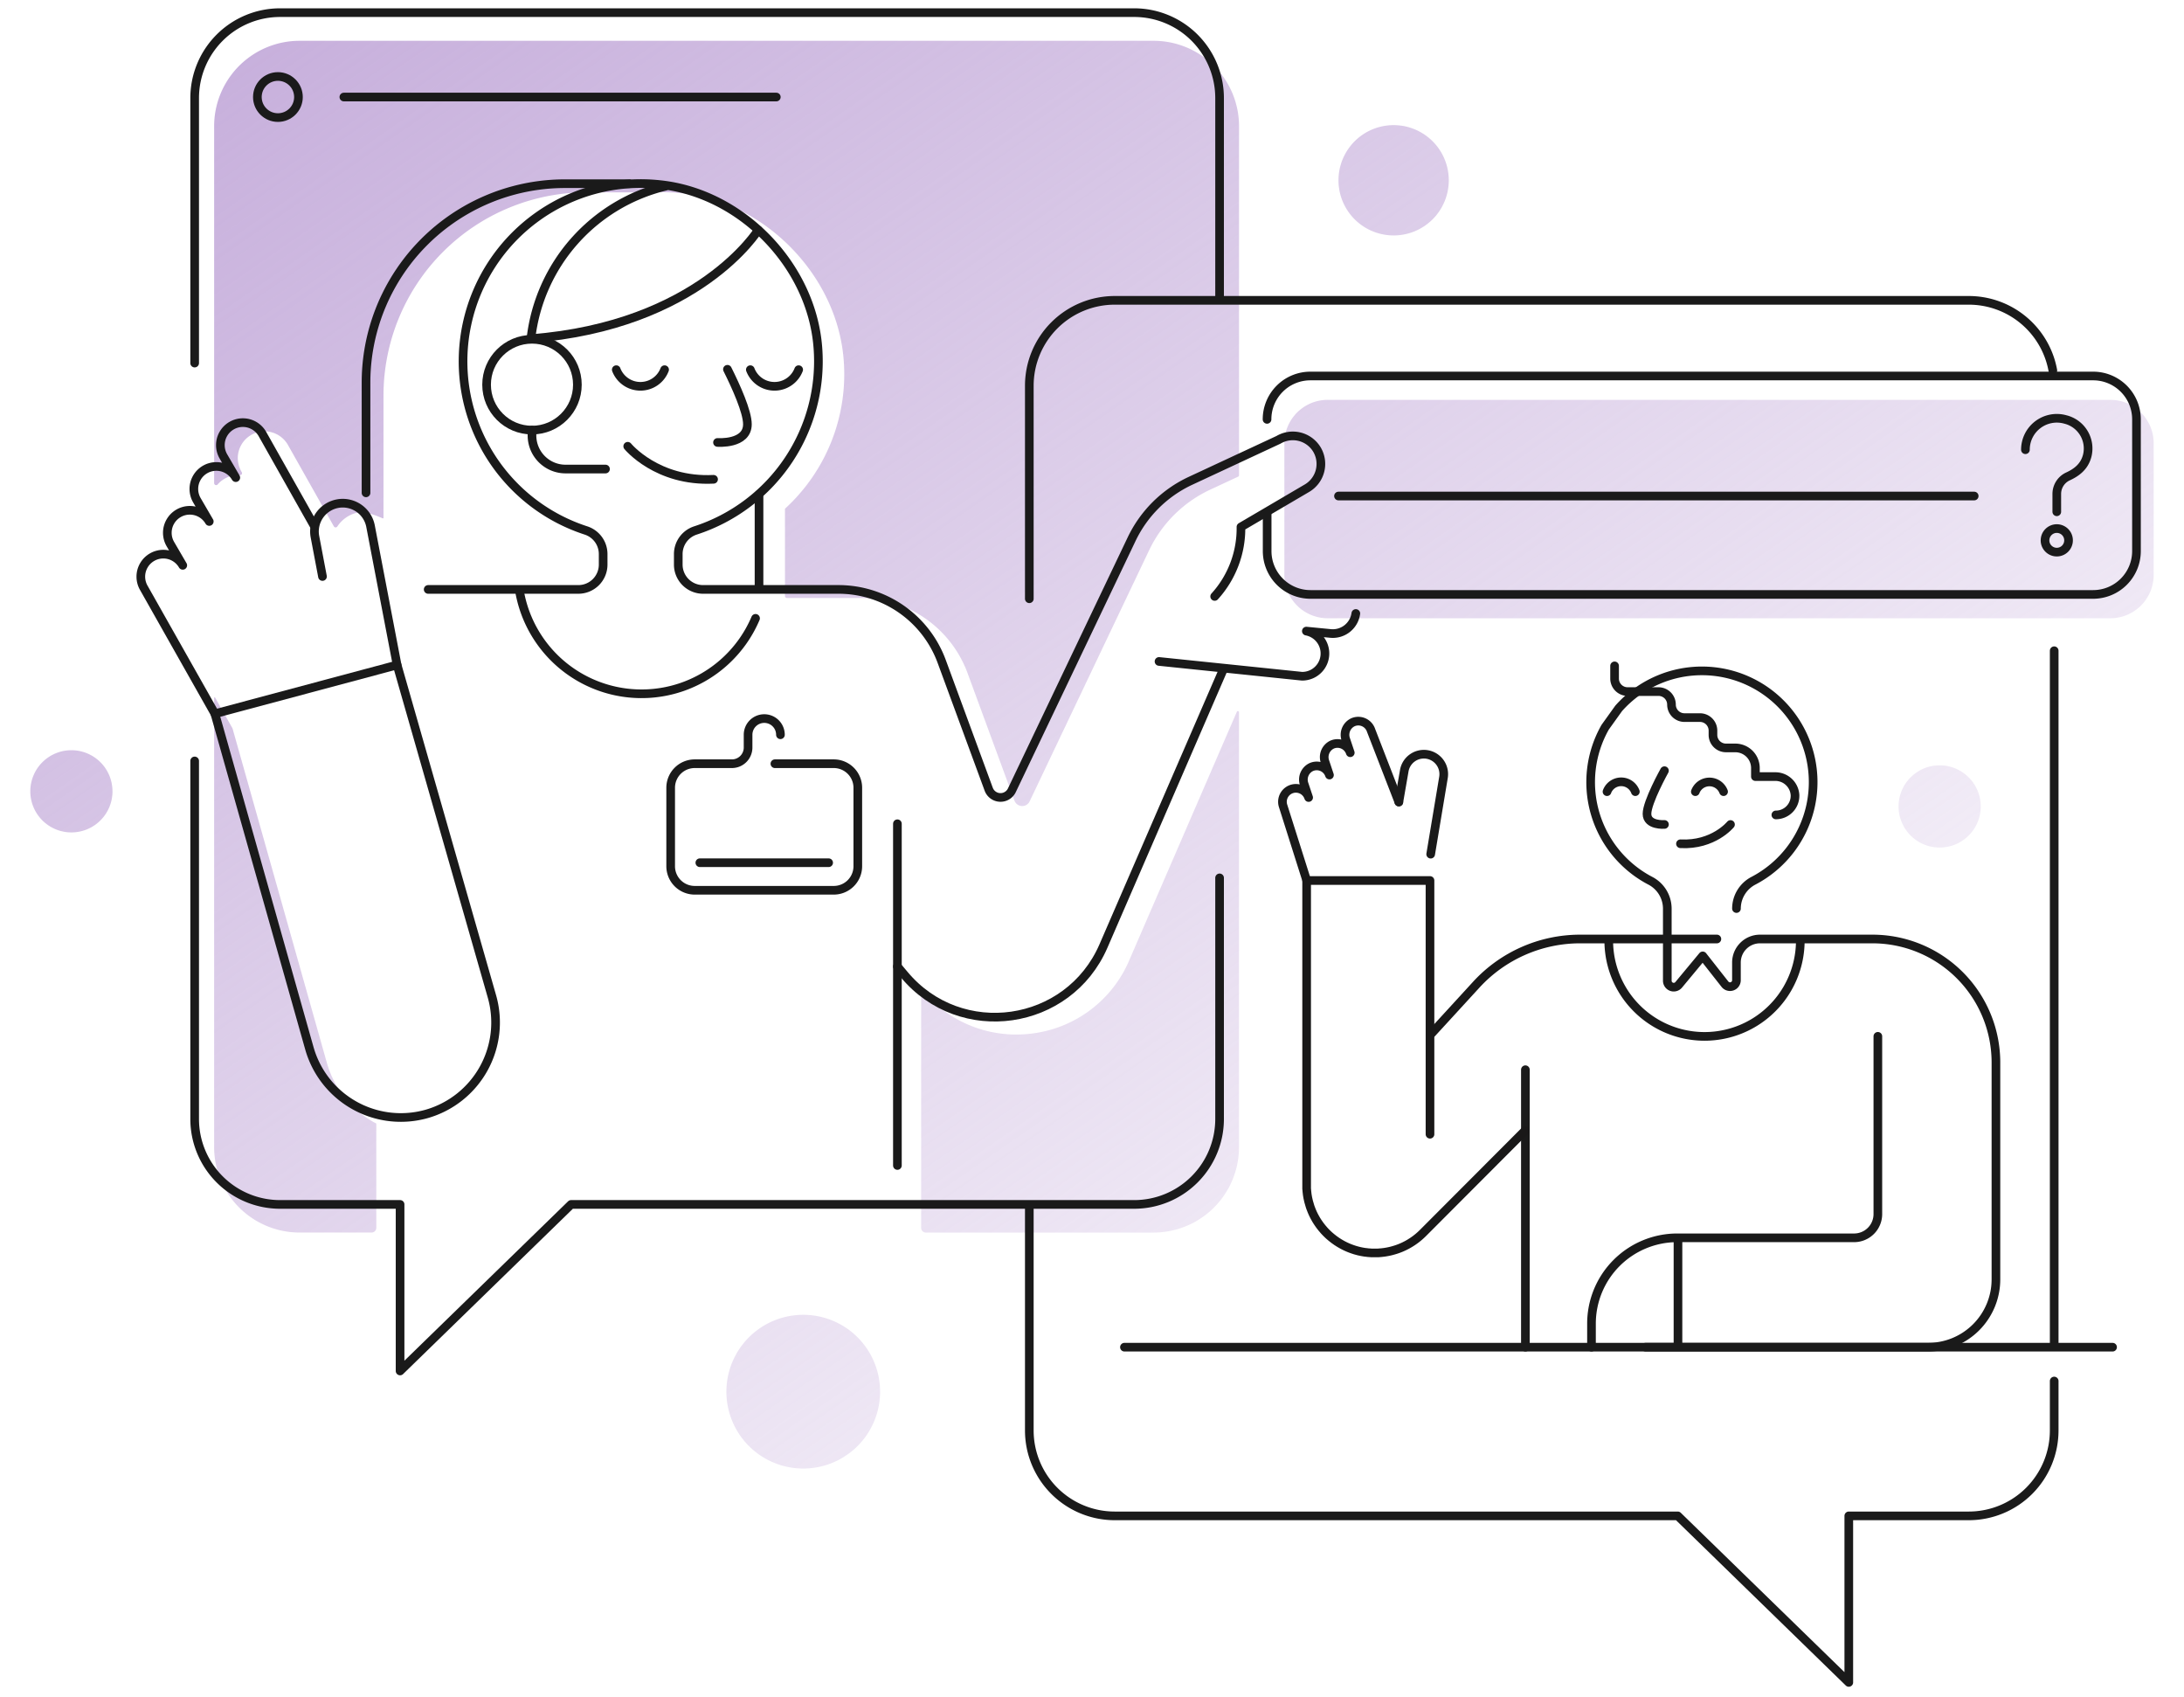 <svg id="Layer_1" data-name="Layer 1" xmlns="http://www.w3.org/2000/svg" xmlns:xlink="http://www.w3.org/1999/xlink" viewBox="0 0 1080 839"><defs><style>.cls-1{fill:url(#linear-gradient);}.cls-2,.cls-3{fill:none;stroke-linecap:round;stroke-linejoin:round;stroke-width:4.28px;}.cls-2{stroke:#1a1a1a;}.cls-3{stroke:#191818;}</style><linearGradient id="linear-gradient" x1="221.67" y1="966.06" x2="872.47" y2="27.87" gradientTransform="matrix(1, 0, 0, -1, 0, 838)" gradientUnits="userSpaceOnUse"><stop offset="0" stop-color="#c4abda"/><stop offset="1" stop-color="#c4abda" stop-opacity="0"/></linearGradient></defs><g id="Layer_1-2" data-name="Layer 1"><path class="cls-1" d="M55.63,391.2a20.32,20.32,0,1,1-20.32-20.32h0a20.31,20.31,0,0,1,20.31,20.31ZM689.16,116.4a27.27,27.27,0,1,0-27.27-27.27h0a27.25,27.25,0,0,0,27.26,27.26Zm270,302.6a20.32,20.32,0,1,0-20.31-20.33h0A20.32,20.32,0,0,0,959.14,419Zm84.42-221.33h-387a21.44,21.44,0,0,0-21.45,21.43h0v65.11a21.44,21.44,0,0,0,21.44,21.44h387A21.44,21.44,0,0,0,1065,284.22V219.11a21.44,21.44,0,0,0-21.44-21.44ZM397.26,650a38,38,0,1,0,37.95,38v0A38,38,0,0,0,397.26,650ZM111,236.7a13.17,13.17,0,0,1,7.56-1.78,1,1,0,0,0,1.11-.87,1,1,0,0,0-.11-.6h0a13.68,13.68,0,0,1-1.92-8.21,13.27,13.27,0,0,1,24.66-5.43l22.82,40.46a1,1,0,0,0,1.38.31.86.86,0,0,0,.28-.26,16.08,16.08,0,0,1,10.42-7c3.63-.69,10.18,2.1,12,2.92a.32.32,0,0,0,.44-.16.32.32,0,0,0,0-.14V195.57A100.48,100.48,0,0,1,290.07,95.09h31.8a2,2,0,0,1,.49.06,94.24,94.24,0,0,1,15.21.42c19.94,2.17,39.16,11.9,54.11,27.39s24,35,25.53,55a90,90,0,0,1-28.92,73.43.38.38,0,0,0-.12.29v42.95a1,1,0,0,0,1,1h36.19a56.71,56.71,0,0,1,53.05,37l23.24,63.17a4.08,4.08,0,0,0,7.52.35L568.26,272a62.9,62.9,0,0,1,30.17-29.92l13.88-6.46a.71.71,0,0,0,.4-.63V62.41a42.24,42.24,0,0,0-42.24-42.24H148.12a42.25,42.25,0,0,0-42.23,42.24V238.9a1,1,0,0,0,1.7.64A12.91,12.91,0,0,1,111,236.7ZM558.34,474.92a60.22,60.22,0,0,1-47,35.89,61.56,61.56,0,0,1-8.79.63,60.17,60.17,0,0,1-46.4-21.82l-.64-.77V607a2.34,2.34,0,0,0,2.34,2.34h112.6a42.24,42.24,0,0,0,42.24-42.24v-215a.54.54,0,0,0-.54-.56.55.55,0,0,0-.52.34Zm-372.26,80.5c-.38-.2-.78-.39-1.16-.6a48.77,48.77,0,0,1-23.33-29.54L115.07,360.41a2.81,2.81,0,0,0-.26-.62l-8.43-14.92a.25.25,0,0,0-.35-.11.27.27,0,0,0-.14.24V567.09a42.25,42.25,0,0,0,42.23,42.24h35.62a2.34,2.34,0,0,0,2.34-2.34h0Z"/><line class="cls-2" x1="754.31" y1="666" x2="754.31" y2="528.83"/><path class="cls-2" d="M691.73,396.49,678,361.08a6.63,6.63,0,0,0-9-4,6.85,6.85,0,0,0-3.5,8.45l2.21,6.59a6.65,6.65,0,0,0-8.4-4.23c-.2.07-.4.14-.6.23a6.84,6.84,0,0,0-3.49,8.45l2.2,6.59A6.64,6.64,0,0,0,649,379a6,6,0,0,0-.59.23,6.84,6.84,0,0,0-3.49,8.44l2.2,6.6a6.64,6.64,0,0,0-12.6,4.21l11.64,36.75"/><path class="cls-2" d="M691.73,396.49,694.42,381a9.84,9.84,0,0,1,11.38-8h0a9.86,9.86,0,0,1,8,11.39l-6.32,37.88"/><path class="cls-2" d="M795.54,465a47.36,47.36,0,1,0,94.72,0h0"/><path class="cls-3" d="M849,464.21H781.42A69.76,69.76,0,0,0,730,486.82l-22,24"/><path class="cls-3" d="M707.14,560.72V435.29h-61V587.36a3.51,3.51,0,0,0,.06.79l.06.85.12,1a4.52,4.52,0,0,0,.08.63c0,.21.12.71.18,1.07a2.78,2.78,0,0,0,.1.55c.07.36.15.71.24,1.07a2,2,0,0,0,.12.53c.08.35.18.69.28,1s.1.38.16.57l.3,1c.1.32.14.42.22.64s.21.56.32.83.18.49.28.73l.31.72c.12.27.24.55.37.81l.3.62.45.87.3.53.52.92.3.47c.19.31.38.61.59.91s.21.32.32.47.41.59.62.87.27.34.4.51.4.53.61.78l.57.66c.19.22.33.4.5.59.75.82,1.54,1.61,2.36,2.36l.59.51.66.56.78.61.51.4.87.62.47.33.91.58.48.3.91.52.53.3.88.45.61.3.81.37.72.31.73.29.84.31.64.22.94.31.57.16,1,.27.53.13,1.08.23.54.1c.36.06.71.13,1.07.18l.64.08c.33,0,.65.09,1,.12l.84.06c.27,0,.53.05.8.06h3.33a3.46,3.46,0,0,0,.79-.06c.26-.06.57,0,.85-.06l1-.12.64-.08,1.06-.18.55-.1,1.07-.23.53-.13c.35-.08.69-.18,1-.27l.56-.16,1-.31.64-.22.84-.31.73-.29.72-.31.81-.37.61-.3.88-.45.52-.29.92-.53.47-.3c.31-.19.62-.38.92-.58l.47-.33.87-.62.51-.39.78-.62.65-.55c.19-.18.4-.34.59-.52.41-.38.82-.76,1.21-1.15L754.1,559"/><path class="cls-2" d="M823.08,407.58s-8.63.65-8.63-5.23S823.08,381,823.08,381"/><path class="cls-2" d="M855.74,407.6S847.3,418,831,417.13"/><path class="cls-2" d="M838.36,391.37a7.47,7.47,0,0,1,13.95,0"/><path class="cls-2" d="M794.68,391.37a7.47,7.47,0,0,1,14,0"/><path class="cls-2" d="M858.69,449.15a15.58,15.58,0,0,1,8.45-13.77,55,55,0,1,0-66.7-85.18l-6.66,9.29a55,55,0,0,0,20.62,75c.55.31,1.11.62,1.67.91a15.57,15.57,0,0,1,8.42,13.75v35.72a3.18,3.18,0,0,0,5.63,2L842,472.56l11,14a3.18,3.18,0,0,0,5.68-2v-8.7a11.64,11.64,0,0,1,11.63-11.65h55.54a61.09,61.09,0,0,1,61.15,61V632.49A33.52,33.52,0,0,1,953.47,666H787V654.36a42.42,42.42,0,0,1,42.42-42.42h87.45a11.74,11.74,0,0,0,11.74-11.74V512.33"/><path class="cls-2" d="M878.18,402.87a9.47,9.47,0,0,0,9.47-9.47v-.29a9.74,9.74,0,0,0-9.87-9.19h-9.72V379.7a9.94,9.94,0,0,0-9.93-9.95h-4.62a6.44,6.44,0,0,1-6.44-6.44h0v-2.12a6.43,6.43,0,0,0-6.43-6.43H833a6.43,6.43,0,0,1-6.44-6.42h0a6.43,6.43,0,0,0-6.42-6.44H804.86a6.45,6.45,0,0,1-6.44-6.43v-6.28"/><line class="cls-2" x1="829.77" y1="613.6" x2="829.77" y2="664.9"/><line class="cls-2" x1="787" y1="666" x2="556.04" y2="666"/><line class="cls-2" x1="1044.68" y1="666" x2="813.73" y2="666"/><path class="cls-2" d="M626.61,254.34v18.09a21.44,21.44,0,0,0,21.44,21.44h387a21.44,21.44,0,0,0,21.45-21.43h0V207.32a21.44,21.44,0,0,0-21.44-21.44H648a21.44,21.44,0,0,0-21.44,21.44h0"/><line class="cls-2" x1="661.89" y1="245.22" x2="976.25" y2="245.22"/><path class="cls-2" d="M1001.58,222.32a15.53,15.53,0,0,1,19.74-14.95,14.77,14.77,0,0,1,10.84,17.86l-.06.22c-1.47,5.54-5.6,8.29-9.52,10.1a9.52,9.52,0,0,0-5.49,8.68V253"/><path class="cls-2" d="M1011.27,267.12a5.82,5.82,0,1,0,5.83-5.81h0a5.82,5.82,0,0,0-5.82,5.81"/><line class="cls-2" x1="1015.81" y1="664.93" x2="1015.81" y2="321.7"/><path class="cls-2" d="M509,596.49V707.16a42.24,42.24,0,0,0,42.24,42.24H829.66l84.58,82.33V749.4h59.34a42.25,42.25,0,0,0,42.23-42.24V682.74"/><path class="cls-2" d="M1015.14,183.14a42.25,42.25,0,0,0-41.56-34.66H551.23A42.25,42.25,0,0,0,509,190.72V296"/><path class="cls-2" d="M603.09,434V553.19a42.24,42.24,0,0,1-42.24,42.24H282.42l-84.58,82.33V595.43H138.5a42.24,42.24,0,0,1-42.24-42.24v-177"/><path class="cls-2" d="M96.26,179.49v-131A42.24,42.24,0,0,1,138.5,6.25H560.85a42.24,42.24,0,0,1,42.24,42.24v98.9"/><circle class="cls-2" cx="137.43" cy="47.97" r="10.16"/><line class="cls-2" x1="170.04" y1="47.97" x2="383.89" y2="47.97"/><path class="cls-2" d="M354.81,218.73s14.79,1.12,14.79-9c0-6.19-5.58-18.55-9.88-27.17"/><path class="cls-2" d="M310.41,220.62s14.47,17.73,42.45,16.33"/><path class="cls-2" d="M304.75,182.76a12.79,12.79,0,0,0,23.89,0"/><path class="cls-2" d="M371.05,182.76a12.79,12.79,0,0,0,23.89,0"/><path class="cls-2" d="M374.93,113.72S345.69,161,262.53,167.41"/><path class="cls-2" d="M311.18,90.81h-31.8A98.35,98.35,0,0,0,181,189.13v54.51"/><path class="cls-2" d="M573.15,327l70.7,7.31A11.25,11.25,0,0,0,646,312l11.82,1.15a11.49,11.49,0,0,0,12.64-9.86"/><path class="cls-2" d="M443.77,477.81l3.35,4c27.88,33.46,81.25,25.78,98.57-14.18L605,330.8"/><path class="cls-2" d="M600.66,294.86a50,50,0,0,0,13-34.35S633,249.17,646.3,241.35a13.92,13.92,0,0,0,5-19l-.26-.43h0a13.92,13.92,0,0,0-18.83-4.48l-43.49,20.25a60.63,60.63,0,0,0-29.15,28.9L500.38,390.68a6.22,6.22,0,0,1-11.46-.52L465.68,327a54.37,54.37,0,0,0-51-35.61h-67a12.27,12.27,0,0,1-12.27-12.27V273.9a12.27,12.27,0,0,1,8.5-11.66,87.89,87.89,0,0,0,60.53-90.47c-3.06-40.35-37.51-76.09-77.74-80.47a87.89,87.89,0,0,0-36.95,170.94,12.26,12.26,0,0,1,8.51,11.67v5.21A12.27,12.27,0,0,1,286,291.39H211.74"/><path class="cls-2" d="M373.62,305.69A61.25,61.25,0,0,1,257,292.78"/><path class="cls-2" d="M262.58,167.17A87.78,87.78,0,0,1,329,92.11"/><circle class="cls-2" cx="263.07" cy="190.18" r="22.45"/><path class="cls-2" d="M263.07,212.64v2.64a16.6,16.6,0,0,0,16.6,16.6h19.75"/><path class="cls-2" d="M243.27,492.62l-46.9-163.88-90.1,24.1L153,518.29a47,47,0,0,0,58,32.39h0A47,47,0,0,0,243.27,492.62Z"/><path class="cls-2" d="M106.27,352.84,71.15,290.68a11.12,11.12,0,1,1,19.22-11.2h0L84.26,269a11.12,11.12,0,0,1,19.22-11.2h0l-6.1-10.47a11.12,11.12,0,1,1,19.21-11.21l-6.1-10.46a11.12,11.12,0,1,1,19.21-11.21l25.58,45.35"/><path class="cls-2" d="M196.37,328.74l-13.13-68.59A14,14,0,0,0,166.88,249h0a14,14,0,0,0-11.13,16.37v0L159.47,285"/><line class="cls-2" x1="375.34" y1="244.37" x2="375.34" y2="290.69"/><line class="cls-2" x1="443.77" y1="407.24" x2="443.77" y2="576.18"/><path class="cls-2" d="M383.2,377.56h29.1a11.89,11.89,0,0,1,11.89,11.89h0v38.78a11.89,11.89,0,0,1-11.89,11.89H343.54a11.89,11.89,0,0,1-11.89-11.89h0V389.45a11.89,11.89,0,0,1,11.89-11.89h18.39a8,8,0,0,0,8-8v-6.32a8,8,0,0,1,8-8h0a8,8,0,0,1,8,8"/><line class="cls-2" x1="346.08" y1="426.5" x2="409.77" y2="426.5"/></g></svg>